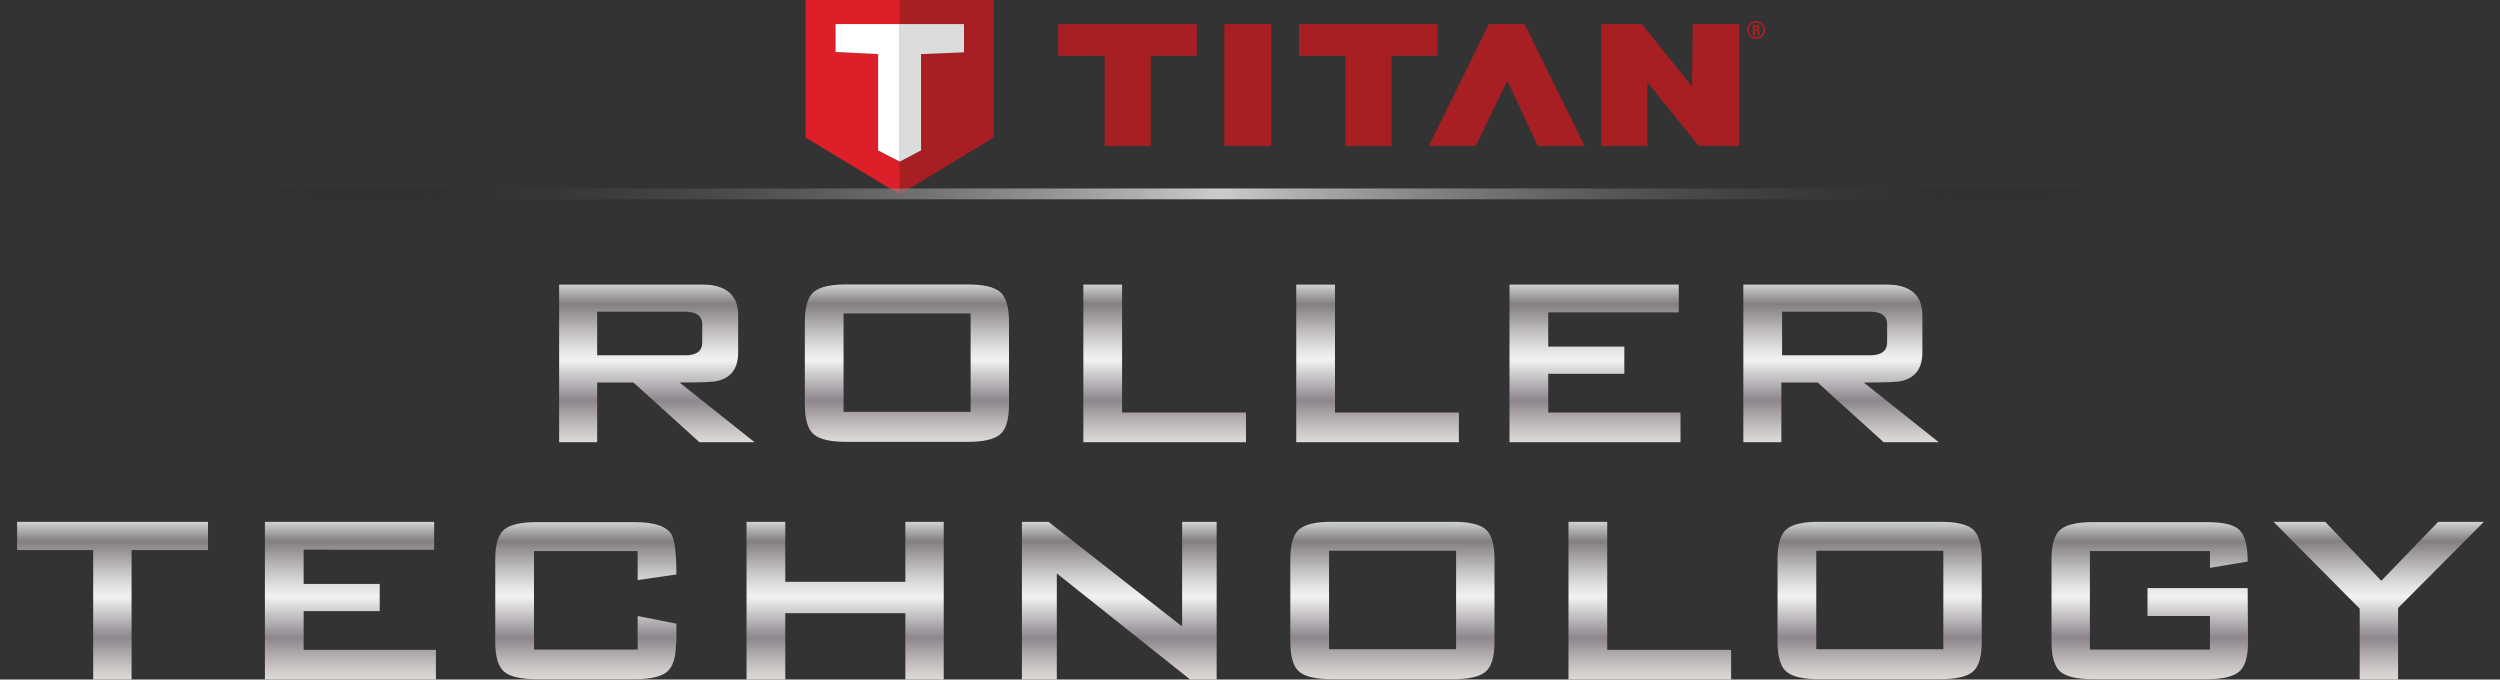 <?xml version="1.0" encoding="utf-8"?>
<!-- Generator: Adobe Illustrator 23.0.1, SVG Export Plug-In . SVG Version: 6.00 Build 0)  -->
<svg version="1.1" id="Layer_1" xmlns="http://www.w3.org/2000/svg" xmlns:xlink="http://www.w3.org/1999/xlink" x="0px" y="0px"
	 viewBox="0 0 716.3 194.7" style="enable-background:new 0 0 716.3 194.7;" xml:space="preserve">
<rect x="0" y="0" width="716.3" height="194.7" fill="#333333" stroke="none"/>
<style type="text/css">
	.st0{fill:url(#SVGID_1_);}
	.st1{fill:url(#SVGID_2_);}
	.st2{fill:url(#SVGID_3_);}
	.st3{fill:url(#SVGID_4_);}
	.st4{fill:url(#SVGID_5_);}
	.st5{fill:url(#SVGID_6_);}
	.st6{fill:url(#SVGID_7_);}
	.st7{fill:url(#SVGID_8_);}
	.st8{fill:url(#SVGID_9_);}
	.st9{fill:url(#SVGID_10_);}
	.st10{fill:url(#SVGID_11_);}
	.st11{fill:url(#SVGID_12_);}
	.st12{fill:url(#SVGID_13_);}
	.st13{fill:url(#SVGID_14_);}
	.st14{fill:url(#SVGID_15_);}
	.st15{fill:url(#SVGID_16_);}
	.st16{fill:#DD1F2A;}
	.st17{fill:#A81F23;}
	.st18{fill:#DBDDDD;}
	.st19{fill:#FFFFFF;}
	.st20{fill:url(#SVGID_17_);}
</style>
<g>
	
		<linearGradient id="SVGID_1_" gradientUnits="userSpaceOnUse" x1="188.25" y1="4998.3" x2="188.25" y2="4953.1" gradientTransform="matrix(1 0 0 1 0 -4871.6)">
		<stop  offset="0" style="stop-color:#E6E2DF"/>
		<stop  offset="0" style="stop-color:#DEDAD6"/>
		<stop  offset="6.300000e-02" style="stop-color:#CFCAC9"/>
		<stop  offset="0.183" style="stop-color:#A9A3A7"/>
		<stop  offset="0.264" style="stop-color:#8D868D"/>
		<stop  offset="0.522" style="stop-color:#F2F2F2"/>
		<stop  offset="0.586" style="stop-color:#E4E4E4"/>
		<stop  offset="0.708" style="stop-color:#BFBCBE"/>
		<stop  offset="0.874" style="stop-color:#837F82"/>
		<stop  offset="0.876" style="stop-color:#837E81"/>
		<stop  offset="1" style="stop-color:#CFD2D3"/>
		<stop  offset="1" style="stop-color:#A7AAAD"/>
	</linearGradient>
	<path class="st0" d="M216.2,126.7h-15.8l-18.9-17.1h-10.4v17.1h-10.9V81.5h40.7c7,0,10.6,2.9,10.6,8.8V101c0,4.4-1.9,7.1-5.7,8.1
		c-1.3,0.4-5,0.5-11.1,0.5L216.2,126.7z M201.2,98.1v-5.2c0-2.4-1.7-3.6-5-3.6h-25.1v12.5h25.1C199.6,101.8,201.2,100.6,201.2,98.1z
		"/>
	
		<linearGradient id="SVGID_2_" gradientUnits="userSpaceOnUse" x1="259.9" y1="4998.264" x2="259.9" y2="4953.087" gradientTransform="matrix(1 0 0 1 0 -4871.6)">
		<stop  offset="0" style="stop-color:#E6E2DF"/>
		<stop  offset="0" style="stop-color:#DEDAD6"/>
		<stop  offset="6.300000e-02" style="stop-color:#CFCAC9"/>
		<stop  offset="0.183" style="stop-color:#A9A3A7"/>
		<stop  offset="0.264" style="stop-color:#8D868D"/>
		<stop  offset="0.522" style="stop-color:#F2F2F2"/>
		<stop  offset="0.586" style="stop-color:#E4E4E4"/>
		<stop  offset="0.708" style="stop-color:#BFBCBE"/>
		<stop  offset="0.874" style="stop-color:#837F82"/>
		<stop  offset="0.876" style="stop-color:#837E81"/>
		<stop  offset="1" style="stop-color:#CFD2D3"/>
		<stop  offset="1" style="stop-color:#A7AAAD"/>
	</linearGradient>
	<path class="st1" d="M289.1,116c0,4.3-0.9,7.1-2.6,8.5c-1.7,1.4-4.8,2.1-9.2,2.1h-34.9c-4.4,0-7.5-0.7-9.2-2.1s-2.6-4.3-2.6-8.6
		V92.2c0-4.3,0.9-7.2,2.6-8.6s4.8-2.1,9.2-2.1h34.9c4.4,0,7.5,0.7,9.2,2.1c1.7,1.4,2.6,4.3,2.6,8.6V116z M278.1,118V89.8h-36.4V118
		H278.1z"/>
	
		<linearGradient id="SVGID_3_" gradientUnits="userSpaceOnUse" x1="333.65" y1="4998.3" x2="333.65" y2="4953.1" gradientTransform="matrix(1 0 0 1 0 -4871.6)">
		<stop  offset="0" style="stop-color:#E6E2DF"/>
		<stop  offset="0" style="stop-color:#DEDAD6"/>
		<stop  offset="6.300000e-02" style="stop-color:#CFCAC9"/>
		<stop  offset="0.183" style="stop-color:#A9A3A7"/>
		<stop  offset="0.264" style="stop-color:#8D868D"/>
		<stop  offset="0.522" style="stop-color:#F2F2F2"/>
		<stop  offset="0.586" style="stop-color:#E4E4E4"/>
		<stop  offset="0.708" style="stop-color:#BFBCBE"/>
		<stop  offset="0.874" style="stop-color:#837F82"/>
		<stop  offset="0.876" style="stop-color:#837E81"/>
		<stop  offset="1" style="stop-color:#CFD2D3"/>
		<stop  offset="1" style="stop-color:#A7AAAD"/>
	</linearGradient>
	<path class="st2" d="M357,126.7h-46.6V81.5h11.1v36.7H357V126.7L357,126.7z"/>
	
		<linearGradient id="SVGID_4_" gradientUnits="userSpaceOnUse" x1="394.65" y1="4998.3" x2="394.65" y2="4953.1" gradientTransform="matrix(1 0 0 1 0 -4871.6)">
		<stop  offset="0" style="stop-color:#E6E2DF"/>
		<stop  offset="0" style="stop-color:#DEDAD6"/>
		<stop  offset="6.300000e-02" style="stop-color:#CFCAC9"/>
		<stop  offset="0.183" style="stop-color:#A9A3A7"/>
		<stop  offset="0.264" style="stop-color:#8D868D"/>
		<stop  offset="0.522" style="stop-color:#F2F2F2"/>
		<stop  offset="0.586" style="stop-color:#E4E4E4"/>
		<stop  offset="0.708" style="stop-color:#BFBCBE"/>
		<stop  offset="0.874" style="stop-color:#837F82"/>
		<stop  offset="0.876" style="stop-color:#837E81"/>
		<stop  offset="1" style="stop-color:#CFD2D3"/>
		<stop  offset="1" style="stop-color:#A7AAAD"/>
	</linearGradient>
	<path class="st3" d="M418,126.7h-46.6V81.5h11.1v36.7H418V126.7z"/>
	
		<linearGradient id="SVGID_5_" gradientUnits="userSpaceOnUse" x1="457.05" y1="4998.3" x2="457.05" y2="4953.1" gradientTransform="matrix(1 0 0 1 0 -4871.6)">
		<stop  offset="0" style="stop-color:#E6E2DF"/>
		<stop  offset="0" style="stop-color:#DEDAD6"/>
		<stop  offset="6.300000e-02" style="stop-color:#CFCAC9"/>
		<stop  offset="0.183" style="stop-color:#A9A3A7"/>
		<stop  offset="0.264" style="stop-color:#8D868D"/>
		<stop  offset="0.522" style="stop-color:#F2F2F2"/>
		<stop  offset="0.586" style="stop-color:#E4E4E4"/>
		<stop  offset="0.708" style="stop-color:#BFBCBE"/>
		<stop  offset="0.874" style="stop-color:#837F82"/>
		<stop  offset="0.876" style="stop-color:#837E81"/>
		<stop  offset="1" style="stop-color:#CFD2D3"/>
		<stop  offset="1" style="stop-color:#A7AAAD"/>
	</linearGradient>
	<path class="st4" d="M481.5,126.7h-49V81.5H481v8h-37.4v9.8h21.8v7.8h-21.8v11.1h37.9V126.7z"/>
	
		<linearGradient id="SVGID_6_" gradientUnits="userSpaceOnUse" x1="527.55" y1="4998.3" x2="527.55" y2="4953.1" gradientTransform="matrix(1 0 0 1 0 -4871.6)">
		<stop  offset="0" style="stop-color:#E6E2DF"/>
		<stop  offset="0" style="stop-color:#DEDAD6"/>
		<stop  offset="6.300000e-02" style="stop-color:#CFCAC9"/>
		<stop  offset="0.183" style="stop-color:#A9A3A7"/>
		<stop  offset="0.264" style="stop-color:#8D868D"/>
		<stop  offset="0.522" style="stop-color:#F2F2F2"/>
		<stop  offset="0.586" style="stop-color:#E4E4E4"/>
		<stop  offset="0.708" style="stop-color:#BFBCBE"/>
		<stop  offset="0.874" style="stop-color:#837F82"/>
		<stop  offset="0.876" style="stop-color:#837E81"/>
		<stop  offset="1" style="stop-color:#CFD2D3"/>
		<stop  offset="1" style="stop-color:#A7AAAD"/>
	</linearGradient>
	<path class="st5" d="M555.5,126.7h-15.8l-18.9-17.1h-10.4v17.1h-10.9V81.5h40.7c7,0,10.6,2.9,10.6,8.8V101c0,4.4-1.9,7.1-5.7,8.1
		c-1.3,0.4-5,0.5-11.1,0.5L555.5,126.7z M540.7,98.1v-5.2c0-2.4-1.7-3.6-5-3.6h-25.1v12.5h25.1C539,101.8,540.7,100.6,540.7,98.1z"
		/>
</g>
<g>
	
		<linearGradient id="SVGID_7_" gradientUnits="userSpaceOnUse" x1="32.25" y1="5066.3" x2="32.25" y2="5021.1" gradientTransform="matrix(1 0 0 1 0 -4871.6)">
		<stop  offset="0" style="stop-color:#E6E2DF"/>
		<stop  offset="0" style="stop-color:#DEDAD6"/>
		<stop  offset="6.300000e-02" style="stop-color:#CFCAC9"/>
		<stop  offset="0.183" style="stop-color:#A9A3A7"/>
		<stop  offset="0.264" style="stop-color:#8D868D"/>
		<stop  offset="0.522" style="stop-color:#F2F2F2"/>
		<stop  offset="0.586" style="stop-color:#E4E4E4"/>
		<stop  offset="0.708" style="stop-color:#BFBCBE"/>
		<stop  offset="0.874" style="stop-color:#837F82"/>
		<stop  offset="0.876" style="stop-color:#837E81"/>
		<stop  offset="1" style="stop-color:#CFD2D3"/>
		<stop  offset="1" style="stop-color:#A7AAAD"/>
	</linearGradient>
	<path class="st6" d="M59.6,157.6H37.7v37.1h-11v-37.1H4.9v-8.1h54.7L59.6,157.6L59.6,157.6z"/>
	
		<linearGradient id="SVGID_8_" gradientUnits="userSpaceOnUse" x1="100.4" y1="5066.3" x2="100.4" y2="5021.1" gradientTransform="matrix(1 0 0 1 0 -4871.6)">
		<stop  offset="0" style="stop-color:#E6E2DF"/>
		<stop  offset="0" style="stop-color:#DEDAD6"/>
		<stop  offset="6.300000e-02" style="stop-color:#CFCAC9"/>
		<stop  offset="0.183" style="stop-color:#A9A3A7"/>
		<stop  offset="0.264" style="stop-color:#8D868D"/>
		<stop  offset="0.522" style="stop-color:#F2F2F2"/>
		<stop  offset="0.586" style="stop-color:#E4E4E4"/>
		<stop  offset="0.708" style="stop-color:#BFBCBE"/>
		<stop  offset="0.874" style="stop-color:#837F82"/>
		<stop  offset="0.876" style="stop-color:#837E81"/>
		<stop  offset="1" style="stop-color:#CFD2D3"/>
		<stop  offset="1" style="stop-color:#A7AAAD"/>
	</linearGradient>
	<path class="st7" d="M124.9,194.7h-49v-45.2h48.5v8H87v9.8h21.8v7.8H87v11.1h37.9V194.7z"/>
	
		<linearGradient id="SVGID_9_" gradientUnits="userSpaceOnUse" x1="167.85" y1="5066.264" x2="167.85" y2="5021.087" gradientTransform="matrix(1 0 0 1 0 -4871.6)">
		<stop  offset="0" style="stop-color:#E6E2DF"/>
		<stop  offset="0" style="stop-color:#DEDAD6"/>
		<stop  offset="6.300000e-02" style="stop-color:#CFCAC9"/>
		<stop  offset="0.183" style="stop-color:#A9A3A7"/>
		<stop  offset="0.264" style="stop-color:#8D868D"/>
		<stop  offset="0.522" style="stop-color:#F2F2F2"/>
		<stop  offset="0.586" style="stop-color:#E4E4E4"/>
		<stop  offset="0.708" style="stop-color:#BFBCBE"/>
		<stop  offset="0.874" style="stop-color:#837F82"/>
		<stop  offset="0.876" style="stop-color:#837E81"/>
		<stop  offset="1" style="stop-color:#CFD2D3"/>
		<stop  offset="1" style="stop-color:#A7AAAD"/>
	</linearGradient>
	<path class="st8" d="M193.7,184c0,4.3-0.9,7.1-2.6,8.5s-4.8,2.1-9.2,2.1h-28.2c-4.4,0-7.5-0.7-9.2-2.1s-2.6-4.3-2.6-8.5v-23.8
		c0-4.3,0.9-7.1,2.6-8.5s4.8-2.1,9.2-2.1h28.2c5.6,0,9.1,1.2,10.5,3.5c0.9,1.6,1.4,5.4,1.4,11.5l-11.1,1.6v-8.3H153v28.2h29.7v-9.6
		l11.1,2.2v5.3C193.8,184,193.7,184,193.7,184z"/>
	
		<linearGradient id="SVGID_10_" gradientUnits="userSpaceOnUse" x1="242.15" y1="5066.3" x2="242.15" y2="5021.1" gradientTransform="matrix(1 0 0 1 0 -4871.6)">
		<stop  offset="0" style="stop-color:#E6E2DF"/>
		<stop  offset="0" style="stop-color:#DEDAD6"/>
		<stop  offset="6.300000e-02" style="stop-color:#CFCAC9"/>
		<stop  offset="0.183" style="stop-color:#A9A3A7"/>
		<stop  offset="0.264" style="stop-color:#8D868D"/>
		<stop  offset="0.522" style="stop-color:#F2F2F2"/>
		<stop  offset="0.586" style="stop-color:#E4E4E4"/>
		<stop  offset="0.708" style="stop-color:#BFBCBE"/>
		<stop  offset="0.874" style="stop-color:#837F82"/>
		<stop  offset="0.876" style="stop-color:#837E81"/>
		<stop  offset="1" style="stop-color:#CFD2D3"/>
		<stop  offset="1" style="stop-color:#A7AAAD"/>
	</linearGradient>
	<path class="st9" d="M270.4,194.7h-11v-19H225v19h-11.1v-45.2H225v17.2h34.4v-17.2h11V194.7z"/>
	
		<linearGradient id="SVGID_11_" gradientUnits="userSpaceOnUse" x1="320.7" y1="5066.3" x2="320.7" y2="5021.1" gradientTransform="matrix(1 0 0 1 0 -4871.6)">
		<stop  offset="0" style="stop-color:#E6E2DF"/>
		<stop  offset="0" style="stop-color:#DEDAD6"/>
		<stop  offset="6.300000e-02" style="stop-color:#CFCAC9"/>
		<stop  offset="0.183" style="stop-color:#A9A3A7"/>
		<stop  offset="0.264" style="stop-color:#8D868D"/>
		<stop  offset="0.522" style="stop-color:#F2F2F2"/>
		<stop  offset="0.586" style="stop-color:#E4E4E4"/>
		<stop  offset="0.708" style="stop-color:#BFBCBE"/>
		<stop  offset="0.874" style="stop-color:#837F82"/>
		<stop  offset="0.876" style="stop-color:#837E81"/>
		<stop  offset="1" style="stop-color:#CFD2D3"/>
		<stop  offset="1" style="stop-color:#A7AAAD"/>
	</linearGradient>
	<path class="st10" d="M348.6,194.7H341l-38.2-30.4v30.4h-10v-45.2h7.6l38.3,30v-30h9.9V194.7z"/>
	
		<linearGradient id="SVGID_12_" gradientUnits="userSpaceOnUse" x1="398.95" y1="5066.264" x2="398.95" y2="5021.087" gradientTransform="matrix(1 0 0 1 0 -4871.6)">
		<stop  offset="0" style="stop-color:#E6E2DF"/>
		<stop  offset="0" style="stop-color:#DEDAD6"/>
		<stop  offset="6.300000e-02" style="stop-color:#CFCAC9"/>
		<stop  offset="0.183" style="stop-color:#A9A3A7"/>
		<stop  offset="0.264" style="stop-color:#8D868D"/>
		<stop  offset="0.522" style="stop-color:#F2F2F2"/>
		<stop  offset="0.586" style="stop-color:#E4E4E4"/>
		<stop  offset="0.708" style="stop-color:#BFBCBE"/>
		<stop  offset="0.874" style="stop-color:#837F82"/>
		<stop  offset="0.876" style="stop-color:#837E81"/>
		<stop  offset="1" style="stop-color:#CFD2D3"/>
		<stop  offset="1" style="stop-color:#A7AAAD"/>
	</linearGradient>
	<path class="st11" d="M428.2,184c0,4.3-0.9,7.1-2.6,8.5s-4.8,2.1-9.2,2.1h-34.9c-4.4,0-7.5-0.7-9.2-2.1s-2.6-4.3-2.6-8.6v-23.7
		c0-4.3,0.9-7.2,2.6-8.6c1.7-1.4,4.8-2.1,9.2-2.1h34.9c4.4,0,7.5,0.7,9.2,2.1c1.7,1.4,2.6,4.3,2.6,8.6V184z M417.2,186v-28.2h-36.4
		V186H417.2z"/>
	
		<linearGradient id="SVGID_13_" gradientUnits="userSpaceOnUse" x1="472.7" y1="5066.3" x2="472.7" y2="5021.1" gradientTransform="matrix(1 0 0 1 0 -4871.6)">
		<stop  offset="0" style="stop-color:#E6E2DF"/>
		<stop  offset="0" style="stop-color:#DEDAD6"/>
		<stop  offset="6.300000e-02" style="stop-color:#CFCAC9"/>
		<stop  offset="0.183" style="stop-color:#A9A3A7"/>
		<stop  offset="0.264" style="stop-color:#8D868D"/>
		<stop  offset="0.522" style="stop-color:#F2F2F2"/>
		<stop  offset="0.586" style="stop-color:#E4E4E4"/>
		<stop  offset="0.708" style="stop-color:#BFBCBE"/>
		<stop  offset="0.874" style="stop-color:#837F82"/>
		<stop  offset="0.876" style="stop-color:#837E81"/>
		<stop  offset="1" style="stop-color:#CFD2D3"/>
		<stop  offset="1" style="stop-color:#A7AAAD"/>
	</linearGradient>
	<path class="st12" d="M496,194.7h-46.6v-45.2h11.1v36.7H496V194.7z"/>
	
		<linearGradient id="SVGID_14_" gradientUnits="userSpaceOnUse" x1="538.55" y1="5066.264" x2="538.55" y2="5021.087" gradientTransform="matrix(1 0 0 1 0 -4871.6)">
		<stop  offset="0" style="stop-color:#E6E2DF"/>
		<stop  offset="0" style="stop-color:#DEDAD6"/>
		<stop  offset="6.300000e-02" style="stop-color:#CFCAC9"/>
		<stop  offset="0.183" style="stop-color:#A9A3A7"/>
		<stop  offset="0.264" style="stop-color:#8D868D"/>
		<stop  offset="0.522" style="stop-color:#F2F2F2"/>
		<stop  offset="0.586" style="stop-color:#E4E4E4"/>
		<stop  offset="0.708" style="stop-color:#BFBCBE"/>
		<stop  offset="0.874" style="stop-color:#837F82"/>
		<stop  offset="0.876" style="stop-color:#837E81"/>
		<stop  offset="1" style="stop-color:#CFD2D3"/>
		<stop  offset="1" style="stop-color:#A7AAAD"/>
	</linearGradient>
	<path class="st13" d="M567.8,184c0,4.3-0.9,7.1-2.6,8.5s-4.8,2.1-9.2,2.1h-34.9c-4.4,0-7.5-0.7-9.2-2.1s-2.6-4.3-2.6-8.6v-23.7
		c0-4.3,0.9-7.2,2.6-8.6c1.7-1.4,4.8-2.1,9.2-2.1H556c4.4,0,7.5,0.7,9.2,2.1c1.7,1.4,2.6,4.3,2.6,8.6V184z M556.8,186v-28.2h-36.4
		V186H556.8z"/>
	
		<linearGradient id="SVGID_15_" gradientUnits="userSpaceOnUse" x1="615.95" y1="5066.264" x2="615.95" y2="5021.087" gradientTransform="matrix(1 0 0 1 0 -4871.6)">
		<stop  offset="0" style="stop-color:#E6E2DF"/>
		<stop  offset="0" style="stop-color:#DEDAD6"/>
		<stop  offset="6.300000e-02" style="stop-color:#CFCAC9"/>
		<stop  offset="0.183" style="stop-color:#A9A3A7"/>
		<stop  offset="0.264" style="stop-color:#8D868D"/>
		<stop  offset="0.522" style="stop-color:#F2F2F2"/>
		<stop  offset="0.586" style="stop-color:#E4E4E4"/>
		<stop  offset="0.708" style="stop-color:#BFBCBE"/>
		<stop  offset="0.874" style="stop-color:#837F82"/>
		<stop  offset="0.876" style="stop-color:#837E81"/>
		<stop  offset="1" style="stop-color:#CFD2D3"/>
		<stop  offset="1" style="stop-color:#A7AAAD"/>
	</linearGradient>
	<path class="st14" d="M644.1,184c0,4.3-0.9,7.1-2.6,8.5s-4.8,2.1-9.2,2.1h-32.7c-4.4,0-7.5-0.7-9.2-2.1s-2.6-4.3-2.6-8.5v-23.8
		c0-4.3,0.9-7.1,2.6-8.5s4.8-2.1,9.2-2.1h32.7c4.6,0,7.7,0.7,9.3,2.2c1.6,1.5,2.4,4.5,2.4,9.1l-10.8,1.8v-4.8h-34.4v28.2h34.4v-9.6
		h-17.9v-8H644L644.1,184L644.1,184z"/>
	
		<linearGradient id="SVGID_16_" gradientUnits="userSpaceOnUse" x1="681.55" y1="5066.3" x2="681.55" y2="5021.1" gradientTransform="matrix(1 0 0 1 0 -4871.6)">
		<stop  offset="0" style="stop-color:#E6E2DF"/>
		<stop  offset="0" style="stop-color:#DEDAD6"/>
		<stop  offset="6.300000e-02" style="stop-color:#CFCAC9"/>
		<stop  offset="0.183" style="stop-color:#A9A3A7"/>
		<stop  offset="0.264" style="stop-color:#8D868D"/>
		<stop  offset="0.522" style="stop-color:#F2F2F2"/>
		<stop  offset="0.586" style="stop-color:#E4E4E4"/>
		<stop  offset="0.708" style="stop-color:#BFBCBE"/>
		<stop  offset="0.874" style="stop-color:#837F82"/>
		<stop  offset="0.876" style="stop-color:#837E81"/>
		<stop  offset="1" style="stop-color:#CFD2D3"/>
		<stop  offset="1" style="stop-color:#A7AAAD"/>
	</linearGradient>
	<path class="st15" d="M711.7,149.5l-24.6,24.7v20.5h-11v-20.3l-24.7-24.9h14.8l16.1,16.9l16.3-16.9H711.7z"/>
</g>
<g>
	<g>
		<polygon class="st16" points="257.8,46.3 251.6,43.1 251.6,15.5 239.4,14.9 239.4,6.9 257.8,6.9 257.8,0.4 257.8,6.2 257.8,5.9 
			257.8,0 230.8,0 230.8,39.4 257.8,55.7 		"/>
		<polygon class="st17" points="257.8,0 257.8,5.9 257.8,6.2 257.8,0.4 257.8,6.9 276.2,6.9 276.2,14.9 263.9,15.5 263.9,43.1 
			257.8,46.3 257.8,55.7 284.7,39.4 284.7,0 		"/>
		<polygon class="st18" points="263.9,43.1 263.9,15.5 276.2,15 276.2,6.9 257.8,6.9 257.8,46.3 		"/>
		<polygon class="st19" points="239.4,14.9 251.6,15.5 251.6,43.1 257.8,46.3 257.8,6.9 239.4,6.9 		"/>
		<polygon class="st17" points="316.5,16 303.2,16 303.2,6.9 342.9,6.9 342.9,16 329.7,16 329.7,41.8 316.5,41.8 		"/>
		<polygon class="st17" points="350.8,41.8 350.8,6.9 364.2,6.9 364.2,41.8 		"/>
		<polygon class="st17" points="385.5,16 372.2,16 372.2,6.9 411.9,6.9 411.9,16 398.7,16 398.7,41.8 385.5,41.8 		"/>
		<polygon class="st17" points="454,41.8 436.8,6.9 426.6,6.9 409.4,41.8 422.5,41.8 422.8,41.8 431.9,23.1 440.6,41.8 440.9,41.8 
					"/>
		<polygon class="st17" points="485,6.9 484.8,24.8 470.4,6.9 458.8,6.9 458.8,41.8 472,41.8 472,23.5 486.7,41.8 498.3,41.8 
			498.3,6.9 		"/>
		<g>
			<path class="st17" d="M502.9,8.4h0.3c0.3,0,0.3-0.2,0.3-0.4c0-0.3-0.1-0.4-0.3-0.4h-0.3V8.4z M502.9,10.1h-0.7v-3h1.2
				c0.5,0,0.8,0.3,0.8,0.8c0,0.4-0.2,0.7-0.6,0.7l0,0c0.1,0,0.6,0,0.6,0.6c0,0.2,0,0.8,0.1,0.9h-0.7c-0.1-0.2-0.1-0.4-0.1-0.6
				c0-0.3,0.1-0.7-0.5-0.7h-0.2L502.9,10.1L502.9,10.1z M505.3,8.6c0-1.1-0.9-2.1-2.1-2.1s-2.1,0.9-2.1,2.1c0,1.1,0.9,2.1,2.1,2.1
				C504.3,10.7,505.3,9.8,505.3,8.6 M505.8,8.6c0,1.4-1.1,2.6-2.6,2.6c-1.4,0-2.6-1.1-2.6-2.6c0-1.4,1.1-2.6,2.6-2.6
				C504.6,6,505.8,7.2,505.8,8.6"/>
		</g>
	</g>
	
		<linearGradient id="SVGID_17_" gradientUnits="userSpaceOnUse" x1="72.077" y1="760.45" x2="604.574" y2="760.45" gradientTransform="matrix(1 0 0 -1 0 816)">
		<stop  offset="0" style="stop-color:#010101;stop-opacity:0"/>
		<stop  offset="0.521" style="stop-color:#CCCCCC"/>
		<stop  offset="1" style="stop-color:#010101;stop-opacity:0"/>
	</linearGradient>
	<rect y="54" class="st20" width="716.3" height="3.1"/>
</g>
</svg>
